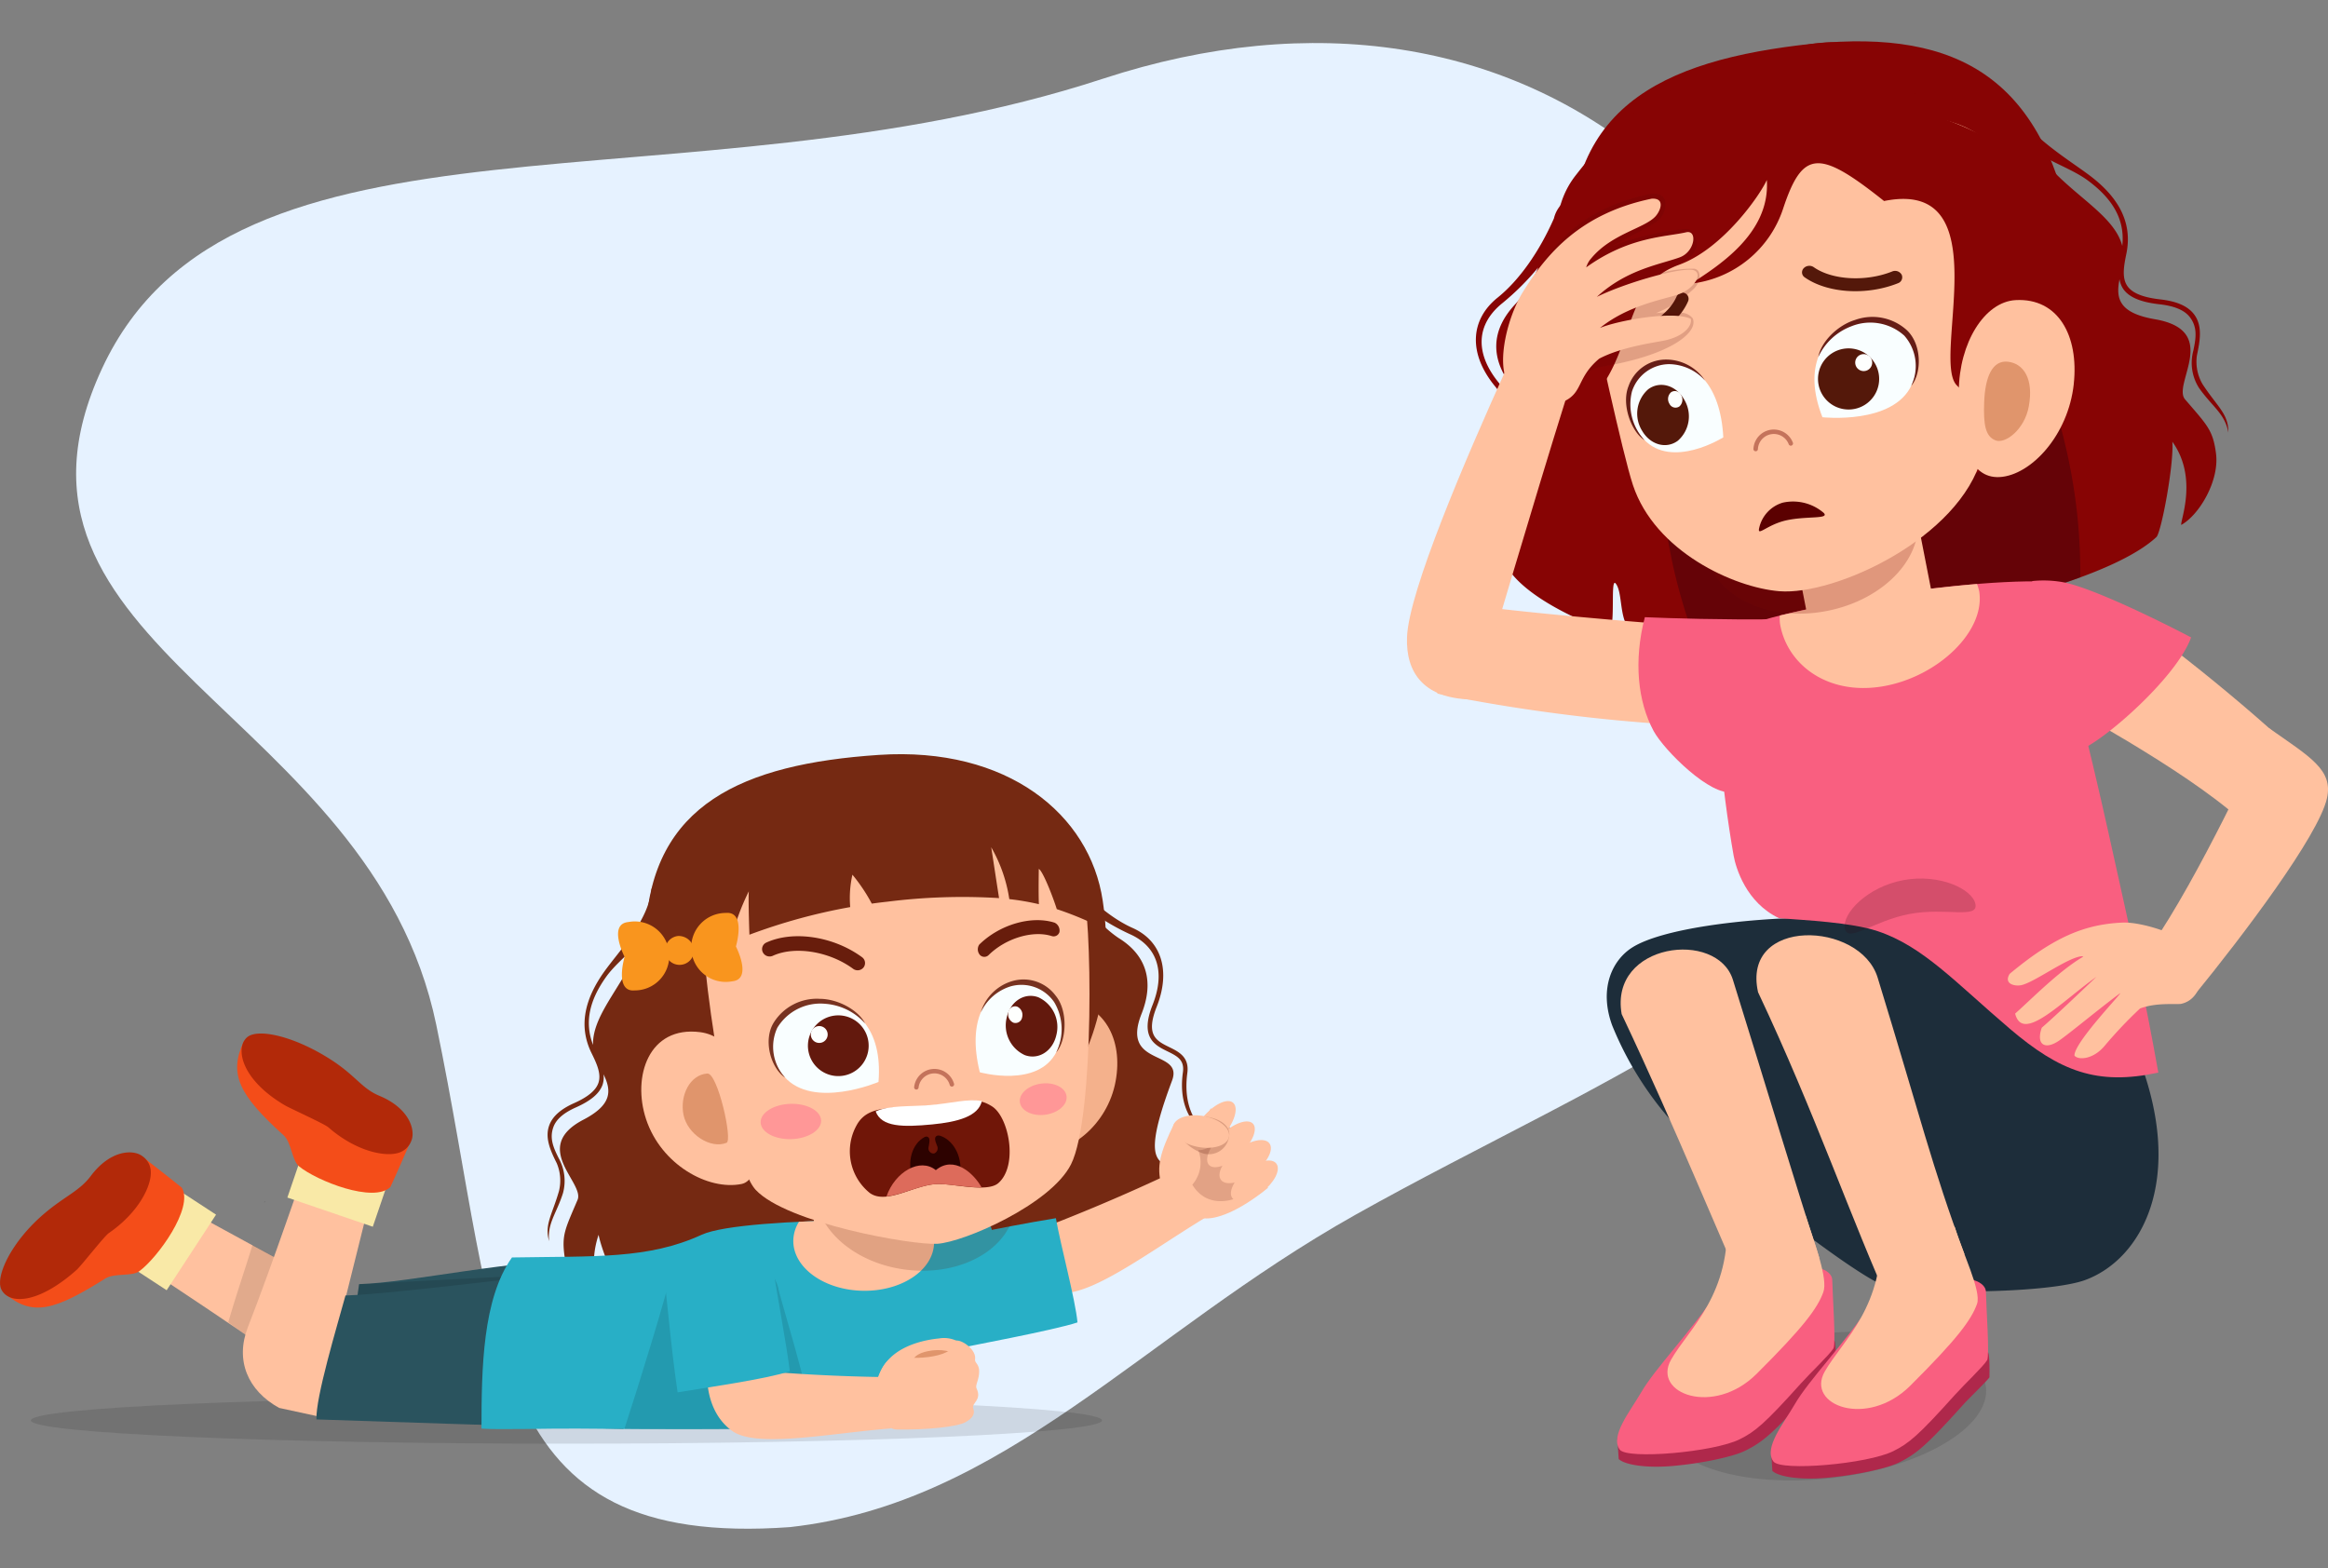 <svg xmlns="http://www.w3.org/2000/svg" xmlns:xlink="http://www.w3.org/1999/xlink" width="340.208" height="229.163" viewBox="0 0 340.208 229.163">
  <rect x="0" y="0" width="340.208" height="229.163" fill="#808080" stroke="none"/>
  <defs>
    <clipPath id="clip-path">
      <rect id="Rectángulo_553" data-name="Rectángulo 553" width="340.208" height="210.329" fill="none"/>
    </clipPath>
    <clipPath id="clip-path-2">
      <rect id="Rectángulo_552" data-name="Rectángulo 552" width="340.209" height="210.329" fill="none"/>
    </clipPath>
    <clipPath id="clip-path-3">
      <rect id="Rectángulo_538" data-name="Rectángulo 538" width="156.529" height="6.81" fill="none"/>
    </clipPath>
    <clipPath id="clip-path-4">
      <rect id="Rectángulo_540" data-name="Rectángulo 540" width="0.187" height="0.277" fill="none"/>
    </clipPath>
    <clipPath id="clip-path-5">
      <rect id="Rectángulo_541" data-name="Rectángulo 541" width="60.947" height="25.124" fill="none"/>
    </clipPath>
    <clipPath id="clip-path-6">
      <rect id="Rectángulo_543" data-name="Rectángulo 543" width="29.24" height="13.709" fill="none"/>
    </clipPath>
    <clipPath id="clip-path-7">
      <rect id="Rectángulo_544" data-name="Rectángulo 544" width="27.589" height="25.34" fill="none"/>
    </clipPath>
    <clipPath id="clip-path-8">
      <rect id="Rectángulo_545" data-name="Rectángulo 545" width="9.765" height="11.543" fill="none"/>
    </clipPath>
    <clipPath id="clip-path-9">
      <rect id="Rectángulo_546" data-name="Rectángulo 546" width="7.407" height="5.573" fill="none"/>
    </clipPath>
    <clipPath id="clip-path-10">
      <rect id="Rectángulo_547" data-name="Rectángulo 547" width="61.462" height="68.327" fill="none"/>
    </clipPath>
    <clipPath id="clip-path-11">
      <rect id="Rectángulo_548" data-name="Rectángulo 548" width="30.979" height="15.229" fill="none"/>
    </clipPath>
    <clipPath id="clip-path-12">
      <rect id="Rectángulo_549" data-name="Rectángulo 549" width="19.143" height="8.039" fill="none"/>
    </clipPath>
    <clipPath id="clip-path-13">
      <rect id="Rectángulo_550" data-name="Rectángulo 550" width="47.297" height="21.73" fill="none"/>
    </clipPath>
    <clipPath id="clip-path-14">
      <rect id="Rectángulo_551" data-name="Rectángulo 551" width="23.032" height="32.246" fill="none"/>
    </clipPath>
  </defs>
  <g id="Grupo_1123" data-name="Grupo 1123" transform="translate(-549.896 -4789.617)">
    <path id="Trazado_1360" data-name="Trazado 1360" d="M382.753,335.8c-81.928,4.772-118.91,57.962-96.723,118.531s5.862,127.134,47.429,144.72,48.335-40.963,94.164-52.155,76.364-9.432,71.569-54.2c-4.565-31.253-29.88-50.4-48.5-81-21.737-35.737-38.376-77.621-67.944-75.9" transform="translate(1175.137 4531.115) rotate(92)" fill="#e6f2ff"/>
    <g id="Grupo_1123-2" data-name="Grupo 1123" transform="translate(549.896 4795.656)">
      <g id="Grupo_1161" data-name="Grupo 1161" clip-path="url(#clip-path)">
        <g id="Grupo_1160" data-name="Grupo 1160" transform="translate(0 0)">
          <g id="Grupo_1159" data-name="Grupo 1159" clip-path="url(#clip-path-2)">
            <g id="Grupo_1125" data-name="Grupo 1125" transform="translate(4.516 198.148)" opacity="0.11">
              <g id="Grupo_1124" data-name="Grupo 1124">
                <g id="Grupo_1123-3" data-name="Grupo 1123" clip-path="url(#clip-path-3)">
                  <path id="Trazado_2254" data-name="Trazado 2254" d="M202,1998.435c0,1.881-35.04,3.405-78.265,3.405s-78.265-1.524-78.265-3.405,35.04-3.405,78.265-3.405S202,1996.554,202,1998.435" transform="translate(-45.47 -1995.03)"/>
                </g>
              </g>
            </g>
            <path id="Trazado_2255" data-name="Trazado 2255" d="M902.9,1200.474c-1.13-.678-4.546-3.073-3.708-9.379.31-2.335-1.253-3.1-2.632-3.778-1.881-.923-3.506-1.72-1.848-5.893,2.074-5.218.729-9.631-3.508-11.521-3.284-1.463-6.8-4.486-9.77-8.3-1.156-2.208-2.092-4.337-2.743-5.913-18.147-2.935-43.666,4.723-52.732,8.891l-5.073-.42c-.386,4.655-4.659,8.967-6.923,12.147-2.742,3.852-3.845,7.837-1.824,11.913.8,1.617,1.427,3.06.984,4.339-.375,1.082-1.537,2.045-3.551,2.943-1.995.889-3.192,1.971-3.654,3.308-.655,1.886.3,3.812,1.139,5.51a6.5,6.5,0,0,1,.314,4.015c-1.025,3.56-2.153,4.892-1.446,7.341-.28-2.614,1.086-4.052,2.028-7.027a6.8,6.8,0,0,0-.635-5.118c-.785-1.573-1.341-2.882-.783-4.49.4-1.15,1.476-2.1,3.3-2.913,2.221-.99,3.463-2.051,3.91-3.339a3.546,3.546,0,0,0,.134-1.5c1.181,2.42,1.256,4.442-2.951,6.636-7.733,4.032.211,9.222-.846,11.71-1.814,4.271-2.354,5.109-1.885,8.349a7.552,7.552,0,0,0,5.757,6.417c.007-.589-2.709-3.886-.8-9.659.616,3.1,3.875,10.287,4.705,10.435,13.241,2.364,52.553,4.05,66.451-3.516,2.656-1.445,1.852-7.742,2.521-9.515.485-1.284,1.77,5.9,2.462,7.733,15.04-10.194,7.545-14.7,6.306-15.569-1.463-1.021-2.026-3.056,1.358-12.1,1.725-4.609-7.562-1.942-4.459-9.755,1.86-4.683.771-8.539-3.334-11.077a16.092,16.092,0,0,1-4.018-3.891,32.768,32.768,0,0,0,5.662,3.321c3.93,1.751,5.249,5.442,3.3,10.349-1.9,4.773.359,5.88,2.173,6.77,1.4.688,2.523,1.233,2.265,3.069-.99,7.037,3.706,9.292,4.357,9.472M812.348,1187c-1.294-3.364-.492-6.574,1.9-9.94,1.347-1.892,3.5-3.509,5.15-5.475-2.047,6.25-7.19,10.733-7.054,15.415" transform="translate(-725.679 -1040.316)" fill="#752912"/>
            <path id="Trazado_2256" data-name="Trazado 2256" d="M1507.917,1664.529c.616-.368-3.249-7.289-3.894-6.973a276.6,276.6,0,0,1-25.958,10.861s2.147,6.412,7.924,7.372c4.6.764,13.786-6.4,21.927-11.26" transform="translate(-1331.262 -1492.917)" fill="#ffc19f"/>
            <path id="Trazado_2257" data-name="Trazado 2257" d="M1350.52,1731.822c.624,3.7,2.857,11.939,3.152,15.226-3.384,1.144-16.679,3.6-17.318,3.779-8.924-1.016-9.034-13.989-7.467-14.9,4.786-.8,13.3-2.756,21.632-4.11" transform="translate(-1196.212 -1559.816)" fill="#28afc6"/>
            <path id="Trazado_2258" data-name="Trazado 2258" d="M201.6,1708.556c-.221-.117-6.208,8.063-5.97,8.25,1.38,1.079,13.651,8.974,21.838,14.856,4.231,3.04,8.989,2.325,12.573-1.506l2.488-4.809c-2.366-1.145-29.334-15.946-30.929-16.791" transform="translate(-176.19 -1538.859)" fill="#ffc19f"/>
            <rect id="Rectángulo_539" data-name="Rectángulo 539" width="13.197" height="11.864" transform="matrix(0.547, -0.837, 0.837, 0.547, 14.424, 176.04)" fill="#f9e9a7"/>
            <path id="Trazado_2259" data-name="Trazado 2259" d="M26.828,1659.827c2.7-1.986,7.961-9.251,6.226-12.2-2.128-1.734-3.726-2.936-5.513-4.343-10.162,11.156-20.659,19.555-20.344,19.818,4.065,3.4,7.226,2.456,14.682-2.217,1.327-.831,3.846-.251,4.949-1.062" transform="translate(-6.475 -1480.075)" fill="#f44d19"/>
            <path id="Trazado_2260" data-name="Trazado 2260" d="M20.726,1635.423a2.89,2.89,0,0,1,1.317,2.447c.021,2.128-1.873,5.913-6.143,8.852-.665.457-4.03,4.779-4.7,5.378-5.773,5.125-9.892,4.986-10.977,2.914-.977-1.865,1.393-6.97,6.128-11.038,3.121-2.682,5.216-3.337,6.925-5.61,2.834-3.769,6.09-3.888,7.455-2.943" transform="translate(0 -1472.545)" fill="#b22909"/>
            <path id="Trazado_2261" data-name="Trazado 2261" d="M539.853,1791c-13.5.145-27.807,3.527-35.475,3.754-.542,4.44-2.777,14.858-2.638,18.031,0,0,36.457,1.244,44.871,1.375,1.354-7.452-5.158-20.128-6.759-23.159" transform="translate(-451.901 -1613.115)" fill="#2a535e"/>
            <g id="Grupo_1128" data-name="Grupo 1128" transform="translate(38.581 169.454)" opacity="0.12">
              <g id="Grupo_1127" data-name="Grupo 1127">
                <g id="Grupo_1126" data-name="Grupo 1126" clip-path="url(#clip-path-4)">
                  <path id="Trazado_2262" data-name="Trazado 2262" d="M388.634,1706.261l-.1-.133-.085.277Z" transform="translate(-388.447 -1706.128)"/>
                </g>
              </g>
            </g>
            <g id="Grupo_1131" data-name="Grupo 1131" transform="translate(33.357 175.911)" opacity="0.12">
              <g id="Grupo_1130" data-name="Grupo 1130">
                <g id="Grupo_1129" data-name="Grupo 1129" clip-path="url(#clip-path-5)">
                  <path id="Trazado_2263" data-name="Trazado 2263" d="M396.8,1796.265c-.083-7.977-3.777-18.383-5.261-21.195-4.2.082-35.571,1.768-36.566,1.8-.141,1.15-.4,2.707-.693,4.43-4.138-4.564-11.678-8.333-14.889-10.156-1.1,3.6-2.326,7.1-3.538,11.292.9.762,5.687,3.864,7.509,5.708,2.823,2.857,5.64,4.558,9.179,3.863a20.413,20.413,0,0,0-.206,2.894s35.432,1.208,44.465,1.367" transform="translate(-335.849 -1771.141)"/>
                </g>
              </g>
            </g>
            <path id="Trazado_2264" data-name="Trazado 2264" d="M376.563,1645.619c.059-.243-9.348-4.021-9.47-3.744-.7,1.6-5.318,15.447-8.993,24.834-1.9,4.851-.03,9.284,4.569,11.81l5.484,1.188c.523-2.575,7.987-32.333,8.411-34.088" transform="translate(-321.871 -1478.79)" fill="#ffc19f"/>
            <path id="Trazado_2265" data-name="Trazado 2265" d="M505.837,1809.686c-4.746.093-28.331,3.33-36,3.557-1.25,4.548-4.382,14.939-4.241,18.112,0,0,36.456,1.244,44.871,1.375,1.353-7.452-3.03-20.013-4.631-23.045" transform="translate(-419.349 -1629.946)" fill="#2a535e"/>
            <rect id="Rectángulo_542" data-name="Rectángulo 542" width="11.864" height="13.197" transform="matrix(0.323, -0.946, 0.946, 0.323, 41.995, 168.985)" fill="#f9e9a7"/>
            <path id="Trazado_2266" data-name="Trazado 2266" d="M357.983,1489.517c2.592,2.126,10.933,5.426,13.357,3.016,1.154-2.49,1.923-4.336,2.844-6.416-13.323-7.087-24.076-15.255-24.253-14.885-2.285,4.779-.727,7.849,5.8,13.752,1.161,1.05,1.2,3.665,2.253,4.533" transform="translate(-314.284 -1325.097)" fill="#f44d19"/>
            <path id="Trazado_2267" data-name="Trazado 2267" d="M380.332,1475.628a2.889,2.889,0,0,1-2.046,1.881c-2.057.546-6.192-.352-10.1-3.763-.607-.53-5.6-2.771-6.375-3.228-6.378-3.749-7.278-8.352-5.538-9.916,1.564-1.407,6.956-.163,12.211,3.208,3.749,2.4,4.524,4.229,7.149,5.323,4.353,1.814,5.273,4.94,4.7,6.5" transform="translate(-320.19 -1315.02)" fill="#b22909"/>
            <path id="Trazado_2268" data-name="Trazado 2268" d="M782.612,1734.852c-.979-.816-35.72-1.352-41.992,1.528-7.812,3.587-15.5,3.11-27.727,3.32-4.286,6.038-4.455,16.231-4.455,25.011,2.519.195,9.867-.039,14,0,5.2.049,42.5.454,50.266-1.07,5.075-2.028,12.529-26.6,9.9-28.788" transform="translate(-638.075 -1561.961)" fill="#28afc6"/>
            <path id="Trazado_2269" data-name="Trazado 2269" d="M1187.806,1737.6a5.508,5.508,0,0,0-1.139-3.322c-5.42-.108-12.383-.066-18.6.232a5.345,5.345,0,0,0-.827,2.709c-.073,3.967,4.471,7.268,10.151,7.373s10.343-3.025,10.417-6.992" transform="translate(-1051.307 -1561.984)" fill="#ffc19f"/>
            <path id="Trazado_2270" data-name="Trazado 2270" d="M1211.038,1636.911l-1.334,12.436c-.287,2.674-3.918,4.478-8.11,4.028s-7.358-2.983-7.072-5.656l1.334-12.436Z" transform="translate(-1075.864 -1472.864)" fill="#ffc19f"/>
            <g id="Grupo_1134" data-name="Grupo 1134" transform="translate(119.132 165.972)" opacity="0.19">
              <g id="Grupo_1133" data-name="Grupo 1133">
                <g id="Grupo_1132" data-name="Grupo 1132" clip-path="url(#clip-path-6)">
                  <path id="Trazado_2271" data-name="Trazado 2271" d="M1228.668,1675.58a7.69,7.69,0,0,0-.116-2.28,226.6,226.6,0,0,0-28.725-2.231,6.686,6.686,0,0,0-.3.977c-.718,5.976,5.224,11.611,13.271,12.586s15.152-3.077,15.87-9.052" transform="translate(-1199.469 -1671.069)" fill="#601805"/>
                </g>
              </g>
            </g>
            <g id="Grupo_1137" data-name="Grupo 1137" transform="translate(91.244 177.536)" opacity="0.12">
              <g id="Grupo_1136" data-name="Grupo 1136">
                <g id="Grupo_1135" data-name="Grupo 1135" clip-path="url(#clip-path-7)">
                  <path id="Trazado_2272" data-name="Trazado 2272" d="M946.264,1812.715c-.349-5.042-5.185-20.089-5.085-20.584-2.073-7.3-14.771-4.123-15.523-2.734-.666,3.3-4.719,16.458-6.981,23.388,7.158.063,18.186.114,27.588-.07" transform="translate(-918.676 -1787.502)"/>
                </g>
              </g>
            </g>
            <path id="Trazado_2273" data-name="Trazado 2273" d="M1067.063,1957.989c.671-.053.3-7.505-.371-7.509a258.323,258.323,0,0,1-26.342-1.671s-.864,6.306,3.594,9.527c3.549,2.565,14.253.354,23.12-.347" transform="translate(-936.96 -1755.252)" fill="#ffc19f"/>
            <path id="Trazado_2274" data-name="Trazado 2274" d="M976.874,1793.892c3.7-.622,12.955-1.922,16.4-3.084-.381-3.347-2.354-14.027-2.36-14.573-3.437-6.583-15.828-2.8-16.258-1.323.56,3.932,1.2,12.149,2.22,18.98" transform="translate(-877.851 -1596.439)" fill="#28afc6"/>
            <path id="Trazado_2275" data-name="Trazado 2275" d="M1707.889,1572.292c-2.132,4.327-2.635,6.381-1.917,8.96.869,3.123,4.34,4.742,6.2,4.957,1.709.2,5.024-.9,9.4-4.466-2.222-2.05-4.389-8.8-8.384-11.6-.938,2.14-3.909,1.964-5.308,2.15" transform="translate(-1536.257 -1414.194)" fill="#ffc19f"/>
            <g id="Grupo_1140" data-name="Grupo 1140" transform="translate(174.133 157.97)" opacity="0.2">
              <g id="Grupo_1139" data-name="Grupo 1139">
                <g id="Grupo_1138" data-name="Grupo 1138" clip-path="url(#clip-path-8)">
                  <path id="Trazado_2276" data-name="Trazado 2276" d="M1753.35,1599.636c2.31,3.817,6.906,2.541,9.654-.013-.671-.6-2.214-7.152-4.805-8.968-3.073-.981-4.065,3.005-4.96,2.378a4.949,4.949,0,0,1,.111,6.6" transform="translate(-1753.239 -1590.5)" fill="#6d261d"/>
                </g>
              </g>
            </g>
            <path id="Trazado_2277" data-name="Trazado 2277" d="M1778.211,1591.341c-1.757,1.684-2.545,3.666-1.76,4.425s2.845.01,4.6-1.675,2.545-3.666,1.76-4.425-2.846-.01-4.6,1.675" transform="translate(-1599.739 -1431.512)" fill="#ffc19f"/>
            <path id="Trazado_2278" data-name="Trazado 2278" d="M1755.077,1561.87c-1.52,1.879-2.017,3.911-1.109,4.536s2.875-.39,4.4-2.27,2.017-3.91,1.11-4.536-2.875.39-4.4,2.27" transform="translate(-1579.354 -1404.533)" fill="#ffc19f"/>
            <path id="Trazado_2279" data-name="Trazado 2279" d="M1796.8,1618.287c-1.952,1.479-2.967,3.421-2.266,4.338s2.853.461,4.805-1.018,2.967-3.421,2.266-4.338-2.852-.461-4.805,1.018" transform="translate(-1616.1 -1456.215)" fill="#ffc19f"/>
            <path id="Trazado_2280" data-name="Trazado 2280" d="M1813.421,1648.193c-1.791,1.371-2.743,3.219-2.127,4.126s2.567.532,4.358-.839,2.743-3.219,2.128-4.126-2.567-.532-4.359.839" transform="translate(-1631.226 -1483.291)" fill="#ffc19f"/>
            <g id="Grupo_1143" data-name="Grupo 1143" transform="translate(172.242 157.114)" opacity="0.21">
              <g id="Grupo_1142" data-name="Grupo 1142">
                <g id="Grupo_1141" data-name="Grupo 1141" clip-path="url(#clip-path-9)">
                  <path id="Trazado_2281" data-name="Trazado 2281" d="M1741.542,1584.958a2.975,2.975,0,0,1-3.662,2.374c-1.925-.55-3.985-2.494-3.646-3.784s2.336-1.975,4.462-1.53,3.185,1.65,2.846,2.94" transform="translate(-1734.197 -1581.882)" fill="#541000"/>
                </g>
              </g>
            </g>
            <path id="Trazado_2282" data-name="Trazado 2282" d="M1734.044,1583.548c-.321,1.227-2.4,1.841-4.648,1.371s-3.8-1.846-3.482-3.073,2.4-1.841,4.648-1.371,3.8,1.846,3.482,3.074" transform="translate(-1554.457 -1423.358)" fill="#ffc19f"/>
            <path id="Trazado_2283" data-name="Trazado 2283" d="M1306.986,1913.146a4.351,4.351,0,0,0-5.064-4.719c-2.466.239-7.475,1.312-8.766,5.487-.151.489.356.68,1.092.865s11.021.96,9.918.418c-1.087-.534-3.391-.7-1.759-2.061,1.95-1.626,3.82.972,4.579.01" transform="translate(-1164.695 -1718.852)" fill="#ffc19f"/>
            <path id="Trazado_2284" data-name="Trazado 2284" d="M1348.834,1927.379c-.086,1.143-6.908,1.56-6.823.418s1.273-1.678,2.927-1.9c1.87-.25,3.982.339,3.9,1.481" transform="translate(-1208.721 -1734.565)" fill="#e0956c"/>
            <path id="Trazado_2285" data-name="Trazado 2285" d="M1291.283,1913.939c.042.7,7.861.622,7.624-1.914.4-.88,3.244.8,3.132,2.392-.183.764.746.637.56,2.3-.115,1.03-.559,1.647-.359,2.061.834,1.728-.766,2.139-.488,2.915.4,1.11-.548,1.693-1.123,2.022-1.184.676-5.658,1.146-10.037,1.071-2.707-.046-3.4-5.542-3.15-6.423,1.026-3.632,2.38-4.385,3.841-4.424" transform="translate(-1159.53 -1721.903)" fill="#ffc19f"/>
            <path id="Trazado_2286" data-name="Trazado 2286" d="M1489.846,1421.317c-1.19,6.484-6.873,10.789-11.372,10.373s-5.682-5.636-5.28-11.848,4.379-10.927,8.877-10.495c6.149.591,8.892,5.876,7.774,11.97" transform="translate(-1326.809 -1269.345)" fill="#f4b18c"/>
            <path id="Trazado_2287" data-name="Trazado 2287" d="M949.624,1074.694c-1.208,23.565,17.4,37.969,37.1,36.779s33.054-18.388,29.681-41.061c-1.873-12.589-13.9-22.553-32.712-21.3-20.024,1.339-33.136,7.309-34.072,25.577" transform="translate(-855.257 -944.821)" fill="#752912"/>
            <path id="Trazado_2288" data-name="Trazado 2288" d="M1032.833,1139.875c-1.544,4.058,3.276,38.983,7.594,43.6,4.58,4.893,22.881,8.1,26.526,7.876,3.9-.236,16.585-5.745,19.545-11.605,3.5-6.935,3.092-37.06,1.623-40.673-4.965-12.205-15.83-11.97-30.007-11.115-13.263.8-21.275,1.394-25.281,11.922" transform="translate(-929.986 -1015.609)" fill="#ffc19f"/>
            <path id="Trazado_2289" data-name="Trazado 2289" d="M944.246,1469.968c2.2,6.643,9.055,10.454,13.952,9.467s2.983-21.029-6.041-22.189c-7.515-.967-9.982,6.479-7.911,12.723" transform="translate(-849.83 -1312.434)" fill="#ffc19f"/>
            <path id="Trazado_2290" data-name="Trazado 2290" d="M1004.6,1524.93c.571,2.83,3.928,5.035,6.292,4.091.922-.367-1.3-10.222-2.805-10.126-2.541.161-4.057,3.2-3.487,6.035" transform="translate(-904.715 -1368.037)" fill="#e0956c"/>
            <path id="Trazado_2291" data-name="Trazado 2291" d="M1119.18,1566.181c.046,1.424,2.063,2.515,4.5,2.435s4.383-1.3,4.337-2.722-2.064-2.514-4.5-2.435-4.384,1.3-4.338,2.722" transform="translate(-1008.021 -1408.172)" fill="#ff9797"/>
            <path id="Trazado_2292" data-name="Trazado 2292" d="M1500.487,1536.045c.166,1.256,1.827,2.073,3.71,1.824s3.275-1.469,3.109-2.725-1.828-2.072-3.71-1.823-3.275,1.469-3.109,2.725" transform="translate(-1351.445 -1380.989)" fill="#ff9797"/>
            <path id="Trazado_2293" data-name="Trazado 2293" d="M1345.352,1515.083a.326.326,0,0,0,.3-.3,2.328,2.328,0,0,1,4.543-.4.326.326,0,1,0,.634-.148,2.979,2.979,0,0,0-5.828.5.326.326,0,0,0,.3.35Z" transform="translate(-1211.411 -1361.885)" fill="#c4735b"/>
            <path id="Trazado_2294" data-name="Trazado 2294" d="M1122.1,1319.709a1.109,1.109,0,0,0,.778-.055c3.212-1.468,8.252-.658,11.731,1.9a1.107,1.107,0,0,0,1.531-.2,1.058,1.058,0,0,0-.233-1.5c-4.152-3.044-10.034-3.941-13.984-2.13a1.044,1.044,0,0,0-.506,1.419,1.1,1.1,0,0,0,.683.571" transform="translate(-1009.939 -1186.004)" fill="#681d0c"/>
            <path id="Trazado_2295" data-name="Trazado 2295" d="M1450.142,1295.495a.88.88,0,0,0,.483-.542,1.279,1.279,0,0,0-.7-1.382c-3.4-1.082-8.036.268-11.02,3.205a1.251,1.251,0,0,0,.112,1.523.889.889,0,0,0,1.258.01c2.5-2.466,6.468-3.661,9.232-2.779a.885.885,0,0,0,.634-.036" transform="translate(-1295.803 -1164.759)" fill="#681d0c"/>
            <path id="Trazado_2296" data-name="Trazado 2296" d="M1040.3,1114.84c-5.593-2.2-15.6-2.529-24.423-1.58-9.6,1.032-19.339,3.432-24.22,7.419-3.228,2.637-5.486,19.958-3.964,18.389a26.947,26.947,0,0,1,8.193-5.112,35.056,35.056,0,0,1,2.7-7.494c-.074,1,.019,4.491.088,6.347a84.022,84.022,0,0,1,14.73-4.038,15.49,15.49,0,0,1,.323-4.734,25.331,25.331,0,0,1,2.831,4.228q1.156-.162,2.293-.284a87.438,87.438,0,0,1,16.305-.523c-.939-6.02-1.191-7.906-1.182-7.489a21.52,21.52,0,0,1,2.678,7.636,37.915,37.915,0,0,1,4.325.742c-.078-1.774-.016-4.665-.017-5.153.578.265,2.055,4.038,2.632,5.876a47.717,47.717,0,0,1,6.348,2.622c2.284,1.106-5.134-15.079-9.642-16.852" transform="translate(-889.156 -1002.239)" fill="#752912"/>
            <path id="Trazado_2297" data-name="Trazado 2297" d="M1436.13,1398.354s8.584,2.395,11.245-3.066c3.243-6.653-3.12-11.106-6.845-9.79-3.447,1.218-6.308,5.14-4.4,12.855" transform="translate(-1292.943 -1247.681)" fill="#f9feff"/>
            <path id="Trazado_2298" data-name="Trazado 2298" d="M1454.029,1382.978a5.843,5.843,0,0,0-6.1-2.222,6.8,6.8,0,0,0-4.861,4.657,7.137,7.137,0,0,1,4.348-3.813,5.8,5.8,0,0,1,6.373,2.289,7.692,7.692,0,0,1,.3,7.368c1.517-1.723,1.769-6.035-.058-8.279" transform="translate(-1299.742 -1243.478)" fill="#773220"/>
            <path id="Trazado_2299" data-name="Trazado 2299" d="M1480.21,1407.73a4.77,4.77,0,0,0,2.631,5.551c2,.73,4.056-.57,4.6-2.906a4.77,4.77,0,0,0-2.631-5.551c-2-.731-4.056.57-4.6,2.905" transform="translate(-1333.075 -1265.113)" fill="#63190d"/>
            <path id="Trazado_2300" data-name="Trazado 2300" d="M1483.438,1420.753a1.323,1.323,0,0,0,.73,1.54.986.986,0,0,0,1.276-.806,1.324,1.324,0,0,0-.73-1.54.986.986,0,0,0-1.276.806" transform="translate(-1336.069 -1278.866)" fill="#fefffe"/>
            <path id="Trazado_2301" data-name="Trazado 2301" d="M1150.584,1424.483s-9.541,4.054-13.768-.776c-5.151-5.886,1.374-11.518,6-10.965,4.277.511,8.422,3.792,7.772,11.742" transform="translate(-1022.206 -1272.392)" fill="#f9feff"/>
            <path id="Trazado_2302" data-name="Trazado 2302" d="M1131.746,1412.345a7.43,7.43,0,0,1,6.673-3.391c2.741.02,5.671,1.69,6.633,3.605a8.663,8.663,0,0,0-5.861-2.879,7.367,7.367,0,0,0-6.978,3.511,6.655,6.655,0,0,0,1.159,7.29c-2.125-1.39-3.3-5.572-1.625-8.136" transform="translate(-1018.623 -1269.016)" fill="#773220"/>
            <path id="Trazado_2303" data-name="Trazado 2303" d="M1188.933,1436.472a4.438,4.438,0,1,0,5.511-3.005,4.438,4.438,0,0,0-5.511,3.005" transform="translate(-1070.684 -1290.93)" fill="#63190d"/>
            <path id="Trazado_2304" data-name="Trazado 2304" d="M1193.066,1449.942a1.232,1.232,0,1,0,1.529-.834,1.232,1.232,0,0,0-1.529.834" transform="translate(-1074.525 -1305.136)" fill="#fefffe"/>
            <path id="Trazado_2305" data-name="Trazado 2305" d="M910.342,1300.838s-1.542,5.185,1.489,4.9a5.041,5.041,0,1,0-.935-9.994c-3.03.284-.554,5.093-.554,5.093" transform="translate(-819.067 -1167.027)" fill="#f9951e"/>
            <path id="Trazado_2306" data-name="Trazado 2306" d="M1023.611,1287.386s2.477,4.809-.554,5.092a5.041,5.041,0,1,1-.935-9.994c3.03-.283,1.488,4.9,1.488,4.9" transform="translate(-916.065 -1155.097)" fill="#f9951e"/>
            <path id="Trazado_2307" data-name="Trazado 2307" d="M983.177,1318.581a2.116,2.116,0,1,1-2.312-2.179,2.256,2.256,0,0,1,2.312,2.179" transform="translate(-881.752 -1185.648)" fill="#f9951e"/>
            <path id="Trazado_2308" data-name="Trazado 2308" d="M1251.5,1562.631a7.82,7.82,0,0,0,1.8,10.073c2.432,1.779,6.45-1.153,9.822-1.292,2.344-.1,7.352,1.291,8.985-.143,2.924-2.566,1.542-9.666-.938-11.216-2.2-1.372-3.009-.628-8.747-.122s-9.173-.172-10.925,2.7" transform="translate(-1126.208 -1404.402)" fill="#701608"/>
            <path id="Trazado_2309" data-name="Trazado 2309" d="M1339.3,1614.047c.29,2.542,1.454,1.2,3.46.984s4.1.778,3.806-1.764-2.151-4.428-4.158-4.213-3.4,2.45-3.109,4.992" transform="translate(-1206.244 -1449.227)" fill="#2d0200"/>
            <path id="Trazado_2310" data-name="Trazado 2310" d="M1311.57,1653.569c2.649-2.205,5.567.473,6.7,2.547-2.262-.026-5.08-.577-6.547-.516-2.4.1-5.114,1.587-7.363,1.811,1.245-3.61,4.919-5.709,7.209-3.843" transform="translate(-1174.811 -1488.59)" fill="#dd6b5b"/>
            <path id="Trazado_2311" data-name="Trazado 2311" d="M1288.5,1559.918c1.9-.927,5.045-.693,7.9-.927,3.227-.264,5.534-.975,7.614-.591-.516,2.246-3.55,3.055-7.257,3.413-4.281.413-7.416.392-8.261-1.9" transform="translate(-1160.526 -1403.518)" fill="#fff"/>
            <path id="Trazado_2312" data-name="Trazado 2312" d="M1360.183,1605.257a.748.748,0,0,0,.814.82.806.806,0,0,0,.458-1.08c-.394-.987-.535-1.5.367-1.6a1.257,1.257,0,0,0-2.3.183c1.076-.074.81.7.659,1.679" transform="translate(-1224.495 -1443.536)" fill="#701608"/>
            <path id="Trazado_2313" data-name="Trazado 2313" d="M2394.66,1289.227l19.346,3.075,27.856,17.392c6.878,17.78.479,29.5-7.831,32.533-4.723,1.726-20.37,2.155-28.6,1.04-3.211-.436-19.591-13.115-28.91-21.235A48.93,48.93,0,0,1,2364.934,1305c-1.976-5.411.033-9.579,2.988-11.417,4.29-2.67,16-4.245,26.738-4.354" transform="translate(-2129.336 -1161.18)" fill="#1d2d3a"/>
            <path id="Trazado_2314" data-name="Trazado 2314" d="M2167.714,139.15c-.825-1.8.24-2.709,1.57-3.857,1.72-1.485,3.86-3.333.376-7.611-3.582-4.4-3.229-8.59.551-11.628a38.091,38.091,0,0,0,5.211-5.193,17.883,17.883,0,0,1-3.244,5.254c-3.74,3.9-3.792,8.185-.375,12.383,5.7,7-4.395,6.721-1.995,11.389,4.948,9.624,3.43,9.8,1.174,10.6-1.622.577-2.977,6.786,14.554,13.546,1.4.54.324-8.14,1.233-6.982,1.256,1.6.142,6.86,3.473,7.495,17.434,3.323,65.094-4.555,75.537-14.3.7-.654,2.57-10.569,2.328-13.93,3.8,5.3,1.121,11.559,1.3,12.158,2.63-1.452,5.59-6.451,5.08-10.419-.445-3.462-1.283-4.146-4.529-7.937-1.89-2.208,5.263-10.036-4.384-11.7-5.249-.907-5.764-3-5.187-5.847a3.525,3.525,0,0,0,.59,1.489c.869,1.175,2.541,1.866,5.262,2.172,2.23.251,3.69.882,4.465,1.932,1.084,1.466.863,2.981.469,4.839a6.819,6.819,0,0,0,.817,5.434c1.91,2.742,3.829,3.779,4.294,6.54.05-2.728-1.577-3.732-3.75-7.046a6.5,6.5,0,0,1-.843-4.2c.417-2,.891-4.274-.382-5.994-.9-1.22-2.53-1.947-4.973-2.222-2.468-.278-4.023-.894-4.753-1.881-.863-1.167-.6-2.841-.206-4.748,1.006-4.809-1.377-8.533-5.514-11.6-3.415-2.532-9.676-6.265-11.473-10.9l.235,3.173c-11.146-1.384-44.382.172-63.361,8.932-.246,1.818-2.917,2.555-3.529,5.179-2.118,4.841-5.073,9.05-8.232,11.587-4.075,3.276-4.242,8.215-.433,12.891,3.045,3.74,1.5,5.071-.281,6.612-1.309,1.13-2.792,2.41-1.763,4.7,2.779,6.181-.25,9.713-1.285,10.766.659-.391,5.128-4.187,1.967-11.067m80.814-44.976c2.389,1.486,5.217,2.456,7.249,3.963,3.615,2.68,5.44,5.707,5.019,9.558-1.234-4.83-8.183-7.78-12.267-13.521" transform="translate(-1950.644 -77.798)" fill="#870404"/>
            <g id="Grupo_1146" data-name="Grupo 1146" transform="translate(242.549 19.19)" opacity="0.37">
              <g id="Grupo_1145" data-name="Grupo 1145">
                <g id="Grupo_1144" data-name="Grupo 1144" clip-path="url(#clip-path-10)">
                  <path id="Trazado_2315" data-name="Trazado 2315" d="M2447.247,261.512a80.821,80.821,0,0,1-3.791-13.648c-5.009-27.007,4.076-51.339,20.292-54.346s33.423,16.447,38.432,43.454a80.352,80.352,0,0,1,1.357,15.391c-15.294,5.6-40.438,9.537-56.291,9.149" transform="translate(-2442.079 -193.211)" fill="#2b000b"/>
                </g>
              </g>
            </g>
            <path id="Trazado_2316" data-name="Trazado 2316" d="M3042.41,835.292c.569.612-6.93,10.868-7.553,10.311-8.592-7.687-25.9-16.768-28.9-18.694,0,0,.845-15.569,7.7-14.325,6.533,3.95,19.643,14.208,28.752,22.708" transform="translate(-2707.401 -731.814)" fill="#ffc19f"/>
            <path id="Trazado_2317" data-name="Trazado 2317" d="M2112.951,839.279c-1.051-.29.659-13.467,1.741-13.316,15.042,2.09,39.764,3.789,44.4,4.085,0,0,3.652,11.787-4.75,14.093a251.432,251.432,0,0,1-41.391-4.862" transform="translate(-1902.795 -743.926)" fill="#ffc19f"/>
            <path id="Trazado_2318" data-name="Trazado 2318" d="M2424.489,872.891c-3.056.8-9.977-6.028-11.52-8.892-2.3-4.266-2.938-10.211-1.274-16.616,3.477.159,11.945.4,19.03.3,5.915,3.283.148,17.523-6.235,25.207" transform="translate(-2171.322 -763.219)" fill="#f95f80"/>
            <path id="Trazado_2319" data-name="Trazado 2319" d="M2567.614,860.015c7.366,6.273,12.8,8.348,21.724,6.425-1.822-10.291-4.082-20.679-5.583-27.386-2.105-9.412-4.943-23.072-10.96-44.384-14.113-.444-45.21,4.96-47.77,8.521-1.078,6.384.553,21.967,2.247,31.522.318,1.793,1.828,6.9,6.644,9.162,3.864.3,10.522.6,14.422,1.9,6.641,2.218,11.384,7.516,19.274,14.235" transform="translate(-2273.927 -715.719)" fill="#f95f80"/>
            <path id="Trazado_2320" data-name="Trazado 2320" d="M2647.746,799.608a7.965,7.965,0,0,0-.318-1.045,195.489,195.489,0,0,0-28.828,4.616,8.09,8.09,0,0,0,.028,1.132c.958,5.934,6.846,10.53,14.887,9.232s15.189-8,14.231-13.935" transform="translate(-2358.512 -719.249)" fill="#ffc19f"/>
            <path id="Trazado_2321" data-name="Trazado 2321" d="M2653.656,687.963l2.7,13.8c.581,2.968-3.007,6.169-8.015,7.148s-9.538-.634-10.119-3.6l-2.7-13.8Z" transform="translate(-2373.759 -619.634)" fill="#ffc19f"/>
            <g id="Grupo_1149" data-name="Grupo 1149" transform="translate(249.32 68.419)" opacity="0.23">
              <g id="Grupo_1148" data-name="Grupo 1148">
                <g id="Grupo_1147" data-name="Grupo 1147" clip-path="url(#clip-path-11)">
                  <path id="Trazado_2322" data-name="Trazado 2322" d="M2510.379,695.49a8.226,8.226,0,0,1-.128-1.531c9.93-3.293,20.724-4.684,30.628-5.092.062.208.151.405.193.621,1.211,6.191-4.678,12.553-13.153,14.21s-16.328-2.018-17.54-8.209" transform="translate(-2510.251 -688.867)" fill="#770805"/>
                </g>
              </g>
            </g>
            <path id="Trazado_2323" data-name="Trazado 2323" d="M2311.107,36.44c3.12,25.3,19.336,34.7,41.314,31.99s36.463-15.641,31.521-40.648C2379.3,4.309,2366.031-2.131,2344.053.576s-36.067,10.564-32.947,35.864" transform="translate(-2081.177 0.002)" fill="#870404"/>
            <path id="Trazado_2324" data-name="Trazado 2324" d="M2326.693,133.456c1.014,4.469,4.971,22.955,6.512,27.6,3.218,9.705,14.737,14.976,21.4,15.514,8.09.654,26.376-7.726,29.594-19.667,2.7-16.1,4.536-39.759,2.471-43.756-6.975-13.495-46.547-2.116-55.571,3.58-7.6,4.794-5.57,11.588-4.4,16.725" transform="translate(-2094.571 -96.202)" fill="#ffc19f"/>
            <path id="Trazado_2325" data-name="Trazado 2325" d="M2597.447,678.755a6.879,6.879,0,0,0-5.976-1.493,4.966,4.966,0,0,0-3.444,3.681c-.339,1.385,1.123-.485,4.03-1.111,2.963-.638,6.311-.137,5.389-1.078" transform="translate(-2330.939 -609.838)" fill="#5b0000"/>
            <path id="Trazado_2326" data-name="Trazado 2326" d="M2580.346,574.4a.324.324,0,0,0,.275-.317,2.33,2.33,0,0,1,4.5-.716.326.326,0,0,0,.623-.191,2.982,2.982,0,0,0-5.777.9.324.324,0,0,0,.323.326Z" transform="translate(-2323.725 -514.489)" fill="#c4735b"/>
            <path id="Trazado_2327" data-name="Trazado 2327" d="M2410.512,482.8s-7.506,4.727-11.632.27c-5.028-5.431-.24-11.491,3.7-11.293,3.646.183,7.517,3.114,7.932,11.023" transform="translate(-2158.673 -424.918)" fill="#f9feff"/>
            <path id="Trazado_2328" data-name="Trazado 2328" d="M2392.873,472.065a5.793,5.793,0,0,1,5.183-3.856,6.835,6.835,0,0,1,5.994,3.065,7.172,7.172,0,0,0-5.26-2.4,5.749,5.749,0,0,0-5.424,4,7.679,7.679,0,0,0,1.852,7.12c-1.949-1.214-3.44-5.26-2.345-7.922" transform="translate(-2154.877 -421.692)" fill="#661d16"/>
            <path id="Trazado_2329" data-name="Trazado 2329" d="M2415.915,507.649a4.735,4.735,0,0,1-.9,6.048c-1.7,1.265-4.04.609-5.237-1.466a4.735,4.735,0,0,1,.9-6.048c1.7-1.265,4.04-.609,5.237,1.466" transform="translate(-2169.814 -455.328)" fill="#54180a"/>
            <path id="Trazado_2330" data-name="Trazado 2330" d="M2456.272,515.134a1.314,1.314,0,0,1-.25,1.678.989.989,0,0,1-1.453-.407,1.314,1.314,0,0,1,.25-1.678.989.989,0,0,1,1.453.407" transform="translate(-2210.607 -463.443)" fill="#fefffe"/>
            <path id="Trazado_2331" data-name="Trazado 2331" d="M2670.87,425.507s10.376,1.143,13.049-4.743c3.257-7.172-4.67-10.712-8.965-8.839-3.975,1.734-7.019,6.1-4.084,13.582" transform="translate(-2404.543 -370.566)" fill="#f9feff"/>
            <path id="Trazado_2332" data-name="Trazado 2332" d="M2688.184,407.492a7.48,7.48,0,0,0-7.418-1.335c-2.637.814-4.977,3.276-5.348,5.4a8.719,8.719,0,0,1,4.815-4.477,7.415,7.415,0,0,1,7.748,1.362,6.707,6.707,0,0,1,1,7.368c1.646-1.957,1.565-6.333-.8-8.32" transform="translate(-2409.694 -365.428)" fill="#661d16"/>
            <path id="Trazado_2333" data-name="Trazado 2333" d="M2683.181,453.843a4.468,4.468,0,1,1-6.185-1.3,4.471,4.471,0,0,1,6.185,1.3" transform="translate(-2409.291 -406.941)" fill="#54180a"/>
            <path id="Trazado_2334" data-name="Trazado 2334" d="M2731.99,460.836a1.24,1.24,0,1,1-1.716-.361,1.241,1.241,0,0,1,1.716.361" transform="translate(-2458.595 -414.559)" fill="#fefffe"/>
            <path id="Trazado_2335" data-name="Trazado 2335" d="M2652.444,330.353a1.128,1.128,0,0,1,.719.2c2.7,1.888,7.614,2.161,11.448.626a1.1,1.1,0,0,1,1.394.471.918.918,0,0,1-.549,1.249c-4.575,1.828-10.3,1.467-13.617-.86a.871.871,0,0,1-.163-1.323,1.113,1.113,0,0,1,.769-.361" transform="translate(-2388.1 -297.54)" fill="#54180a"/>
            <path id="Trazado_2336" data-name="Trazado 2336" d="M2335.528,24.539c-9.43-7.507-11.87-7.544-14.732,1.076a16.086,16.086,0,0,1-13.434,11c3.552-2.384,11.583-7.155,11.038-15.148-.943,2.152-6.436,10.116-12.884,12.417-9.181,3.276-5.637,14.48-14.983,21.644-2.968-2.84-2.43-8.584-2.914-16.393-.61-9.863-.13-14.529,2.857-18.355,3.646-4.671,8.955-10.666,13.695-12.365,16.717-5.989,29.974-13.709,37.294,3.148,2.1.648,9.423,3.179,12.347,6.063,1.908,14.733,3.424,29.443,1.675,33.395-3.232,2.931-6.793,3.132-9.354.43-3.707-3.911,6.42-30.343-10.6-26.909" transform="translate(-2060.202 -1.203)" fill="#870404"/>
            <path id="Trazado_2337" data-name="Trazado 2337" d="M2384.479,369.866a.908.908,0,0,1,1.217,1.182c-1.437,3.35-5.576,6.024-9.838,6.363a.909.909,0,0,1-.144-1.811c3.574-.28,7.148-2.544,8.313-5.268a.9.9,0,0,1,.451-.465" transform="translate(-2139.004 -333.054)" fill="#54180a"/>
            <path id="Trazado_2338" data-name="Trazado 2338" d="M2898.915,392.9c-.818,7.529-6.274,13.333-10.816,13.6s-6.032-5.439-5.988-12.531,3.764-13.08,8.3-13.33c6.208-.343,9.269,5.183,8.5,12.26" transform="translate(-2595.857 -342.817)" fill="#ffc19f"/>
            <path id="Trazado_2339" data-name="Trazado 2339" d="M2925.762,477.821c-.632,3.419-3.429,5.485-4.824,4.985-1.568-.564-1.822-2.415-1.7-5.637.148-3.762,1.243-6.111,3.451-5.875,2.3.246,3.814,2.5,3.069,6.527" transform="translate(-2629.275 -424.47)" fill="#e0956c"/>
            <g id="Grupo_1152" data-name="Grupo 1152" transform="translate(269.567 122.361)" opacity="0.18">
              <g id="Grupo_1151" data-name="Grupo 1151">
                <g id="Grupo_1150" data-name="Grupo 1150" clip-path="url(#clip-path-12)">
                  <path id="Trazado_2340" data-name="Trazado 2340" d="M2733.226,1235.721c.41,2.2-4.338.446-9.609,1.429s-9.068,4.332-9.478,2.13,3.286-6.087,8.557-7.07,10.12,1.309,10.53,3.511" transform="translate(-2714.108 -1231.977)" fill="#2b000b"/>
                </g>
              </g>
            </g>
            <path id="Trazado_2341" data-name="Trazado 2341" d="M2584.591,1323.72c8.38,17.735,13.729,33.552,19.531,46.258l10.627-7.994c-4.755-12.792-6.43-20.023-12.683-40.4-2.545-8.3-19.942-8.888-17.475,2.14" transform="translate(-2327.673 -1184.746)" fill="#ffc19f"/>
            <g id="Grupo_1155" data-name="Grupo 1155" transform="translate(242.957 188.598)" opacity="0.11">
              <g id="Grupo_1154" data-name="Grupo 1154">
                <g id="Grupo_1153" data-name="Grupo 1153" clip-path="url(#clip-path-13)">
                  <path id="Trazado_2342" data-name="Trazado 2342" d="M2493.451,1906.959c.684,5.8-9.335,11.747-22.377,13.285s-24.17-1.915-24.854-7.714,9.335-11.747,22.377-13.285,24.17,1.915,24.854,7.714" transform="translate(-2446.187 -1898.88)"/>
                </g>
              </g>
            </g>
            <path id="Trazado_2343" data-name="Trazado 2343" d="M2384.756,1345.918c8.38,17.735,13.721,31.357,19.523,44.062l9.346-8.476c-3.657-11.288-7.289-23.509-12.614-40.6-2.294-7.362-18.064-5.4-16.256,5.011" transform="translate(-2147.771 -1203.75)" fill="#ffc19f"/>
            <path id="Trazado_2344" data-name="Trazado 2344" d="M2387.863,1929.987c4.277-.386,8.731-1.359,10.47-2.229,2.546-1.272,4.016-2.488,9.513-8.607.527-.587,3.479-3.459,3.686-3.84,0,0,.086-3.664-.253-3.655a27.266,27.266,0,0,0-4.148,2.865c-.746.764-1.493,1.527-2.05,2.146-5.331,5.934-6.483,6.8-8.411,7.768-3.263,1.631-13.937,2.467-15.584,1.744,0,0-1.653-.427-1.469-.18l.194,2.991c.841.8,3.811,1.38,8.052,1" transform="translate(-2143.259 -1721.789)" fill="#af284b"/>
            <path id="Trazado_2345" data-name="Trazado 2345" d="M2397.2,1826.638c-3.794,1.9-16.452,2.979-17.534,1.526-1.477-1.984,1.512-5.6,3.079-8.307,2.122-3.671,7.113-8.655,11.5-15.17,2.237-3.321,16.413-5.154,16.473-1.266.031,2.035.558,9.321.171,9.938-.612.976-3.311,3.512-4.73,5.093-5.35,5.957-6.712,7.062-8.961,8.187" transform="translate(-2142.953 -1622.33)" fill="#f95f80"/>
            <path id="Trazado_2346" data-name="Trazado 2346" d="M2466.458,1742.382c-6.306,6.278-15.318,2.855-12.494-2.079,2.644-4.618,8.825-9.487,8.149-20.978,3-.719,10.029-1.9,11.531-.025,1.387,4.2,3.25,9.218,2.572,11.12-.841,2.36-2.931,5.165-9.758,11.962" transform="translate(-2209.754 -1547.628)" fill="#ffc19f"/>
            <path id="Trazado_2347" data-name="Trazado 2347" d="M2613.976,1947.4c4.277-.386,8.731-1.359,10.47-2.229,2.546-1.273,4.016-2.488,9.513-8.607.527-.587,3.479-3.459,3.686-3.84,0,0,.086-3.664-.253-3.655a27.314,27.314,0,0,0-4.148,2.865c-.746.764-1.493,1.527-2.05,2.146-5.331,5.935-6.482,6.8-8.411,7.767-3.263,1.631-13.937,2.467-15.584,1.745,0,0-1.653-.428-1.468-.18l.193,2.991c.841.8,3.812,1.38,8.053,1" transform="translate(-2346.914 -1737.469)" fill="#af284b"/>
            <path id="Trazado_2348" data-name="Trazado 2348" d="M2623.305,1844.051c-3.794,1.9-16.452,2.979-17.534,1.525-1.477-1.984,1.513-5.6,3.08-8.307,2.122-3.671,7.113-8.655,11.5-15.169,2.237-3.321,16.414-5.154,16.474-1.266.031,2.034.557,9.321.171,9.937-.612.976-3.311,3.512-4.731,5.093-5.35,5.957-6.712,7.062-8.961,8.187" transform="translate(-2346.605 -1638.014)" fill="#f95f80"/>
            <path id="Trazado_2349" data-name="Trazado 2349" d="M2692.571,1759.314c-6.306,6.278-15.318,2.855-12.494-2.079,2.644-4.618,8.824-9.487,8.149-20.978,2.995-.719,9.362-1.983,10.865-.106.973,3.422,3.916,9.3,3.238,11.2-.841,2.359-2.931,5.165-9.758,11.962" transform="translate(-2413.409 -1562.831)" fill="#ffc19f"/>
            <path id="Trazado_2350" data-name="Trazado 2350" d="M3170.065,1049.591c-.544.666-6.861-6.366-6.371-7.074,7.316-10.581,15.429-28.651,17.318-32.047,6.042,4.254,9.439,6.1,8.488,10.287-1.242,5.461-12.247,20.042-19.434,28.834" transform="translate(-2849.449 -910.109)" fill="#ffc19f"/>
            <path id="Trazado_2351" data-name="Trazado 2351" d="M2956.3,1305.873c1.906-.366,6.787-4.07,8.888-4.234a1.146,1.146,0,0,1,.222.053c-3.5,2.038-7.5,6.137-9.97,8.329,1.111,4.4,6.837-1.823,11.885-5.375-2.738,2.6-6.04,5.746-7.994,7.439-.878,2.507.5,3.316,2.6,1.837,1.629-1.142,5.963-4.747,8.86-6.887.32-.065-6.805,7.289-6.678,9.136.615.686,2.728.53,4.368-1.391a63.882,63.882,0,0,1,5.213-5.509c2.348-.875,4.9-.566,5.966-.666,3.777-.814,3.164-6.223,2.7-7.2-1.2-2.54-8.156-4.832-11.266-4.685-5.438.256-9.9,2.037-16.455,7.493-.9,1.469.725,1.839,1.653,1.661" transform="translate(-2660.953 -1167.922)" fill="#ffc19f"/>
            <path id="Trazado_2352" data-name="Trazado 2352" d="M2996.225,818.607c2.933-.394,14.75-10.557,16.931-16.673,0,0-12.521-6.611-18.27-7.978a15.918,15.918,0,0,0-4.943-.254c-.392,5.034,3.435,18.924,6.282,24.9" transform="translate(-2692.955 -714.817)" fill="#f95f80"/>
            <g id="Grupo_1158" data-name="Grupo 1158" transform="translate(225.334 22.249)" opacity="0.18">
              <g id="Grupo_1157" data-name="Grupo 1157">
                <g id="Grupo_1156" data-name="Grupo 1156" clip-path="url(#clip-path-14)">
                  <path id="Trazado_2353" data-name="Trazado 2353" d="M2284.831,224.01c1.3-.062,1.738.564,1.892.938a3.112,3.112,0,0,1-.864,2.87c-.75.822-5.792,3.2-6.943,3.962,3.486-1.658,10.989-2.894,11.394-2.5,3.573,3.5-2.656,5.579-4.285,6.338a18.271,18.271,0,0,1,4.929-.629c1.123.081,1.082,1.866,0,2.921a17.486,17.486,0,0,1-5.529,3.568c3.49-.3,4.53-.175,5.339.735.935,1.934-2.9,5.366-13.2,7.082-3.719.62-6.725,6.038-8.157,6.955-2.25-5.288,2.131-10.864.1-16.286a11.916,11.916,0,0,1-.6-5.975c3.293-4.535,7.5-8.246,15.925-9.981" transform="translate(-2268.748 -224.006)" fill="#590606"/>
                </g>
              </g>
            </g>
            <path id="Trazado_2354" data-name="Trazado 2354" d="M2084.583,482.378c.429-.948,9.041,3.412,8.728,4.407-4.448,14.146-11.821,39.252-13.186,43.754-7.608.054-10.174-4-9.976-9.133.258-6.695,8.529-25.977,14.434-39.028" transform="translate(-1864.53 -434.347)" fill="#ffc19f"/>
            <path id="Trazado_2355" data-name="Trazado 2355" d="M2233.872,234.052c-1.577,1.729-6.394,2.54-9.345,6.083a3.523,3.523,0,0,0-.771,1.363c6.311-4.535,11.672-4.438,14.6-5.126,1.708-.4,1.311,2.839-.926,3.66-2.856,1.048-7.734,1.736-12.118,5.779,3.945-1.94,11.329-4.11,13.773-3.964,1.887.112.837,2.714-2.054,3.669-2.121.7-7.163,1.542-11.265,4.839,2.513-1.067,10.671-2.576,13.267-1.339.263,1-.979,2.584-3.878,3.179-1.569.322-6.231.925-9.5,2.648-3.315,2.8-2.344,4.95-5.154,6.243-4.184,1.927-7.453-1.476-8.277-2.967-1.508-2.727-.049-9.279,2.329-13.1,3.449-5.55,8.406-11.416,18.787-13.562,1.989-.1,1.3,1.757.531,2.6" transform="translate(-1991.953 -208.461)" fill="#ffc19f"/>
          </g>
        </g>
      </g>
    </g>
  </g>
</svg>
